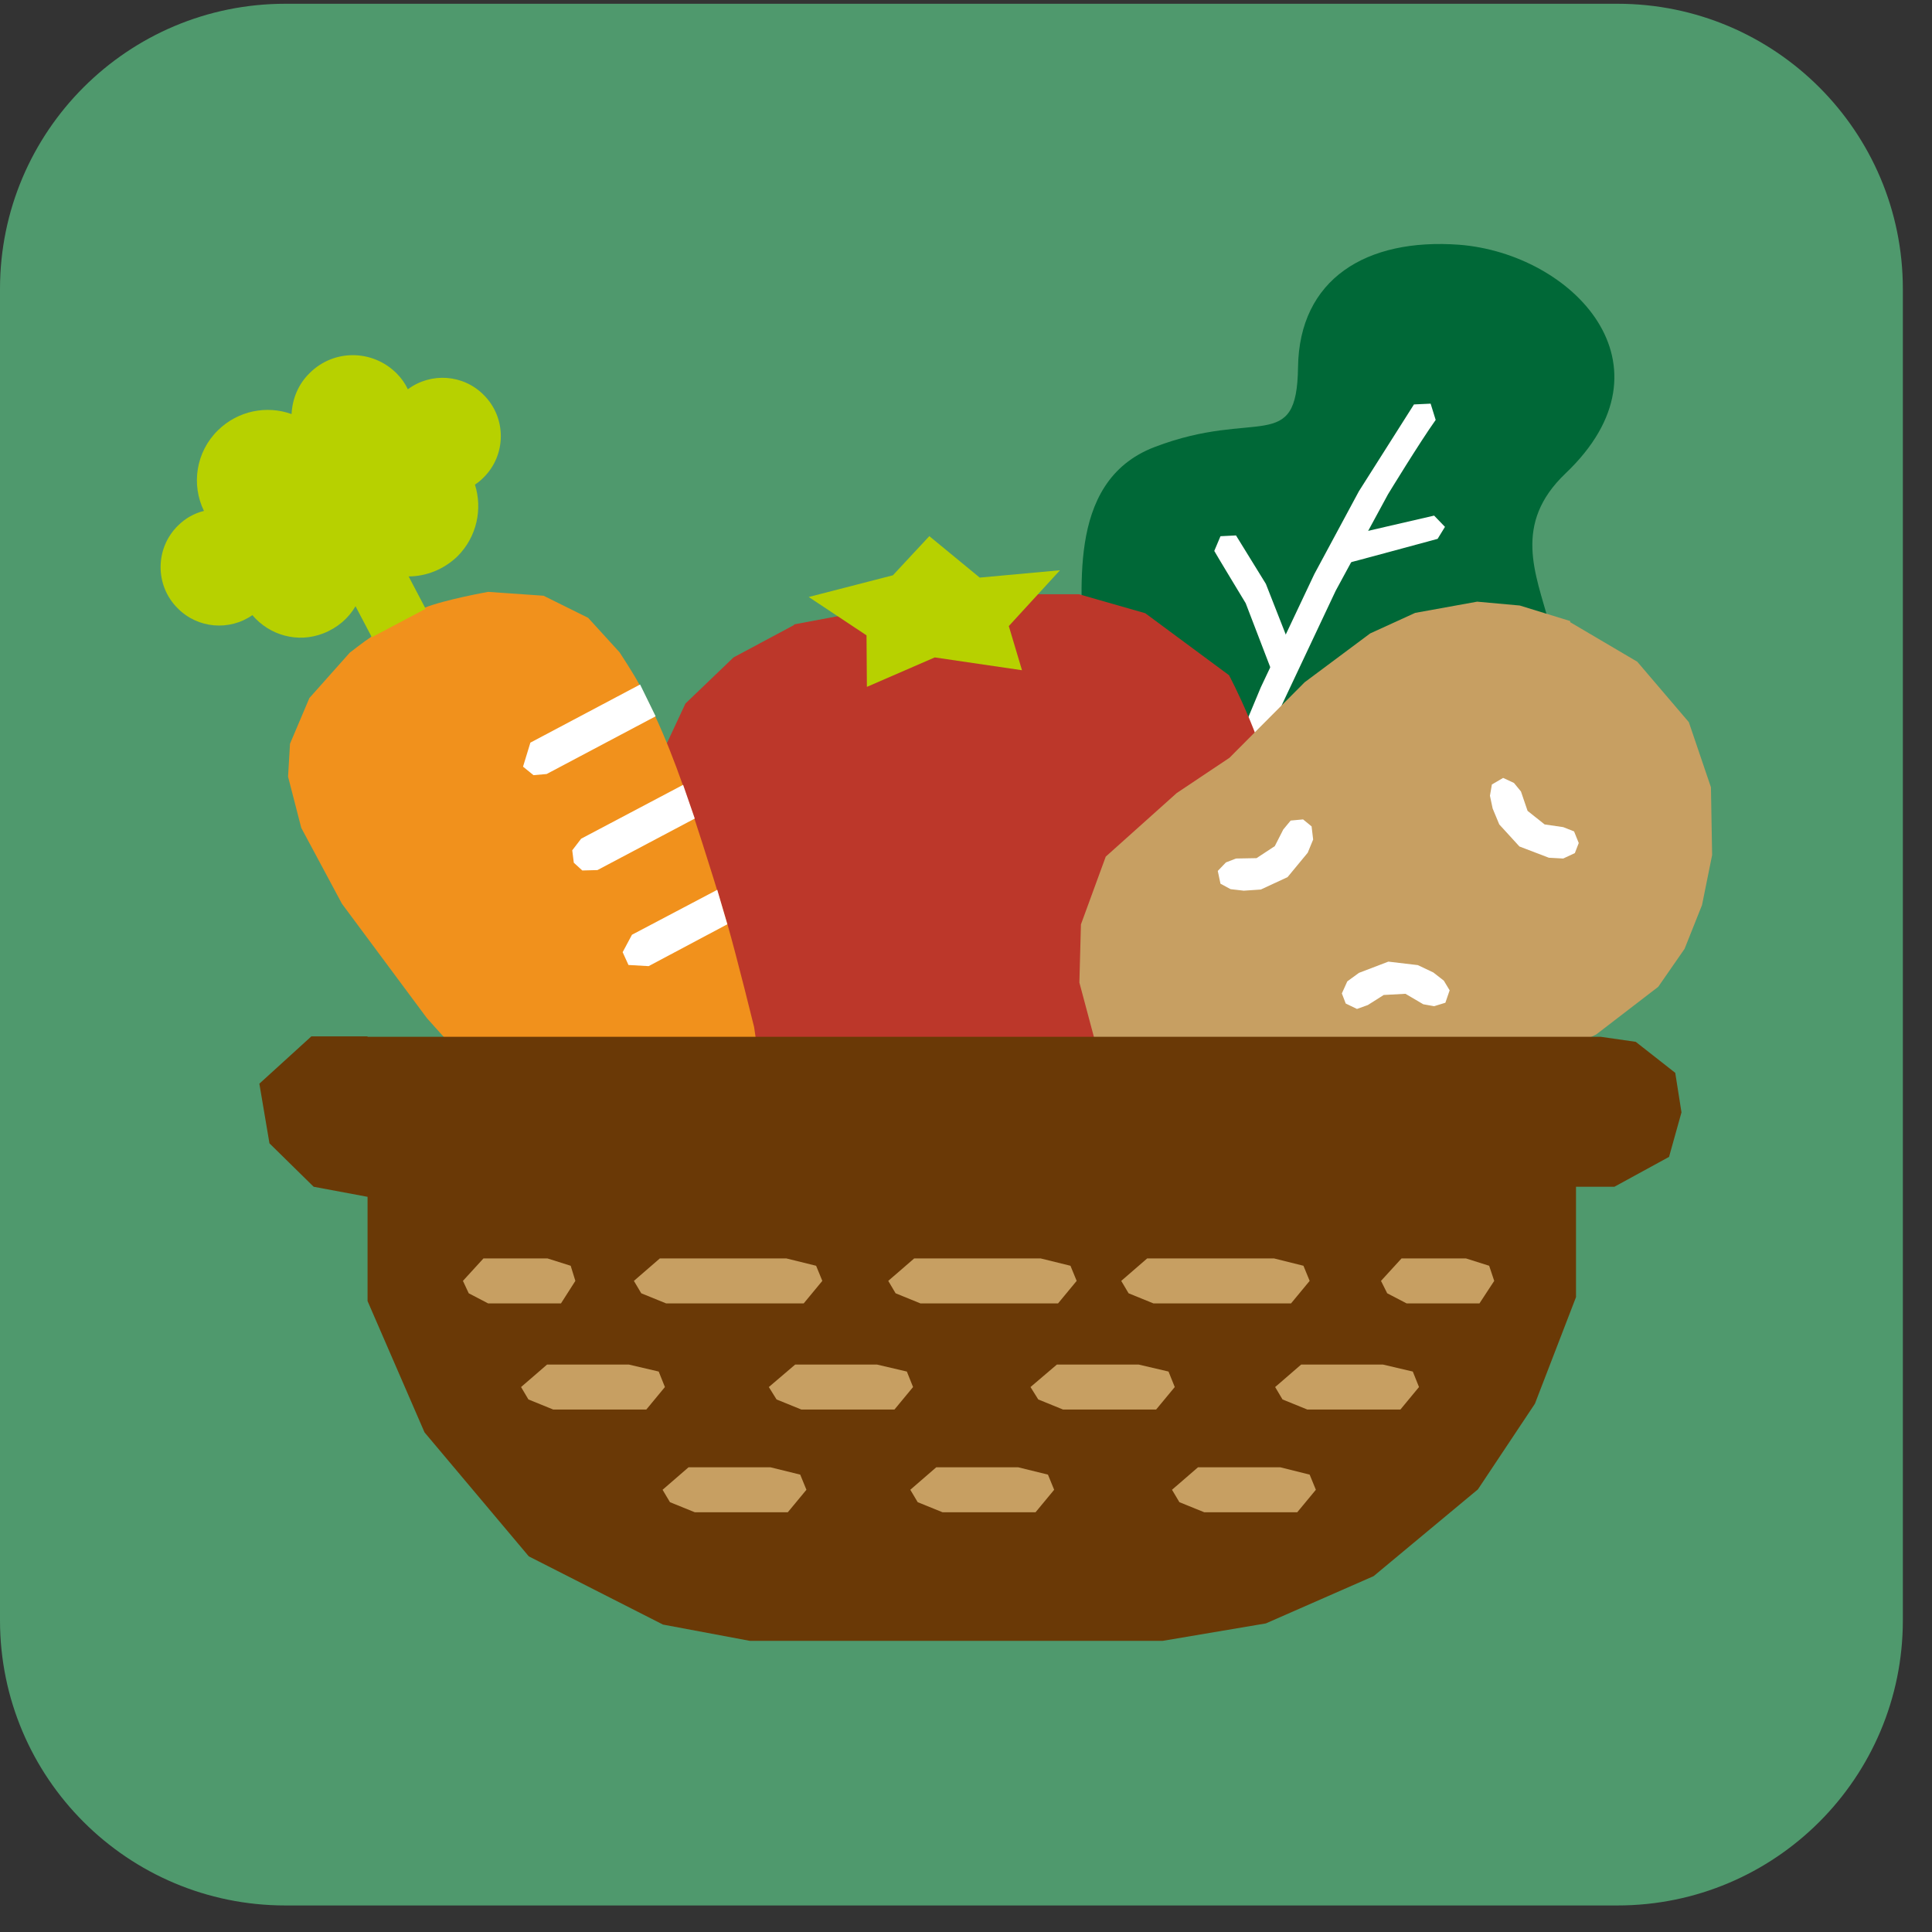 <svg width="57" height="57" viewBox="0 0 57 57" fill="none" xmlns="http://www.w3.org/2000/svg">
<rect x="0" y="0" width="57" height="57" fill="#333333" stroke="none"/>
<path d="M47.721 0.111H8.419C3.769 0.111 0 3.878 0 8.525V47.803C0 52.45 3.769 56.217 8.419 56.217H47.721C52.371 56.217 56.14 52.45 56.14 47.803V8.525C56.14 3.878 52.371 0.111 47.721 0.111Z" fill="#4F996D"/>
<path d="M31.913 19.156C32.017 17.716 31.342 14.229 34.064 13.189C37.084 12.034 38.262 13.429 38.296 10.834C38.331 8.239 40.298 7.016 43.055 7.221C46.383 7.484 49.563 10.754 46.189 13.966C43.055 16.95 48.945 19.853 43.398 22.585C41.613 23.466 37.633 24.597 35.803 24.792C33.972 24.986 31.902 19.156 31.902 19.156H31.913Z" fill="#006837"/>
<path d="M36.477 24.061L35.734 23.787L37.198 20.277L38.776 16.939L40.092 14.493L41.716 11.932L42.208 11.909L42.357 12.389C41.876 13.064 40.95 14.584 40.95 14.584L39.406 17.431L37.827 20.78C37.827 20.78 36.477 24.038 36.454 24.072L36.477 24.061Z" fill="white"/>
<path d="M37.507 19.764L36.752 17.797C36.752 17.797 35.825 16.266 35.825 16.254L36.008 15.82L36.466 15.797L37.347 17.226L38.285 19.615L37.507 19.764Z" fill="white"/>
<path d="M39.692 16.63L39.463 15.875C39.531 15.852 42.311 15.212 42.311 15.212L42.631 15.544L42.414 15.898C42.414 15.898 39.714 16.63 39.692 16.63Z" fill="white"/>
<path d="M23.437 18.435L21.641 19.396L20.223 20.756L19.079 23.202C19.079 23.202 19.022 24.883 19.102 25.706C19.571 30.095 24.032 32.61 29.134 32.073C34.246 31.524 38.067 28.118 37.598 23.739C37.426 22.105 36.26 19.921 36.26 19.921L33.789 18.092L31.833 17.532H28.173L23.414 18.424L23.437 18.435Z" fill="#BC372A"/>
<path d="M27.418 15.818L28.905 17.041L31.273 16.824L29.763 18.471L30.152 19.774L27.578 19.396L25.576 20.265L25.565 18.745L23.86 17.613L26.343 16.973L27.418 15.818Z" fill="#B7D100"/>
<path d="M46.326 18.323L44.839 17.865L43.581 17.751L41.751 18.082L40.424 18.688L38.491 20.129L36.272 22.358L34.716 23.398L32.623 25.273L31.891 27.273L31.845 28.988L32.474 31.343L34.362 33.709C34.362 33.709 35.814 34.567 36.684 34.715C37.278 34.818 37.839 34.841 38.365 34.818C39.189 34.761 39.944 34.567 40.63 34.281C41.419 33.949 42.14 33.515 42.815 33.058C43.284 32.738 43.741 32.406 44.176 32.109C44.611 31.812 45.457 31.309 45.457 31.309L47.093 30.52L48.923 29.114L49.7 27.994L50.215 26.702L50.513 25.227L50.478 23.227L49.826 21.306L48.305 19.523L46.326 18.357V18.323Z" fill="#C79F62"/>
<path d="M46.12 25.329L45.697 25.306L44.828 24.974L44.233 24.323L44.038 23.854L43.958 23.477L44.015 23.145L44.347 22.951L44.667 23.1L44.873 23.351L45.068 23.923L45.571 24.323L46.12 24.403L46.44 24.529L46.578 24.872L46.463 25.169L46.12 25.329Z" fill="white"/>
<path d="M39.749 28.954L40.092 28.703L40.961 28.371L41.831 28.474L42.288 28.691L42.597 28.932L42.769 29.218L42.643 29.584L42.311 29.686L41.991 29.629L41.465 29.32L40.824 29.355L40.355 29.652L40.035 29.767L39.703 29.607L39.589 29.309L39.749 28.954Z" fill="white"/>
<path d="M38.742 24.769L38.582 25.158L37.987 25.878L37.198 26.244L36.695 26.278L36.306 26.233L36.008 26.072L35.928 25.695L36.169 25.444L36.466 25.329L37.072 25.318L37.61 24.964L37.861 24.472L38.079 24.209L38.445 24.175L38.696 24.381L38.742 24.769Z" fill="white"/>
<path d="M10.97 18.776C10.741 18.925 10.318 19.257 10.318 19.257L9.128 20.594L8.556 21.943L8.499 22.915L8.888 24.424L10.089 26.664L12.594 30.037L15.042 32.769L17.718 35.181C17.718 35.181 20.429 36.873 21.321 36.404C22.419 35.821 22.614 32.769 22.614 32.769L22.248 30.299C22.248 30.299 21.745 28.253 21.459 27.259L21.15 26.241C21.081 26.024 21.024 25.818 20.955 25.613C20.807 25.132 20.646 24.641 20.486 24.149L20.143 23.155C19.892 22.446 19.628 21.771 19.331 21.131L18.862 20.194C18.679 19.851 18.279 19.245 18.279 19.245L17.352 18.228L16.037 17.576L14.401 17.462C14.401 17.462 13.12 17.691 12.525 17.931L10.947 18.765L10.97 18.776Z" fill="#F1911C"/>
<path d="M12.548 17.943L12.056 17.006C12.571 17.006 13.097 16.8 13.498 16.412C14.069 15.84 14.241 15.017 14.012 14.297C14.104 14.239 14.184 14.171 14.264 14.091C14.939 13.428 14.95 12.331 14.275 11.656C13.669 11.039 12.708 10.982 12.033 11.485C11.953 11.313 11.839 11.153 11.702 11.016C10.992 10.307 9.849 10.296 9.139 11.004C8.796 11.336 8.625 11.77 8.602 12.216C7.87 11.953 7.023 12.113 6.429 12.696C5.777 13.336 5.639 14.297 6.017 15.074C5.731 15.143 5.468 15.291 5.25 15.508C4.575 16.171 4.564 17.269 5.239 17.943C5.834 18.549 6.772 18.618 7.446 18.149C7.95 18.744 8.785 18.983 9.54 18.686C9.952 18.526 10.283 18.241 10.489 17.886L10.97 18.801L12.548 17.966V17.943Z" fill="#B7D100"/>
<path d="M21.459 27.269L19.137 28.504L18.542 28.47L18.37 28.092L18.645 27.578L21.161 26.252" fill="white"/>
<path d="M19.343 21.133L16.128 22.836L15.74 22.87L15.431 22.619L15.648 21.91L18.885 20.195" fill="white"/>
<path d="M20.498 24.15L17.627 25.67L17.18 25.682L16.929 25.453L16.883 25.087L17.146 24.744L20.154 23.155" fill="white"/>
<path d="M10.832 30.577H9.185L7.652 31.972L7.95 33.732L9.254 35.013L10.844 35.31V38.385L12.525 42.26L15.602 45.918L19.56 47.93L22.122 48.41H34.304L37.346 47.896L40.526 46.501L43.603 43.941L45.285 41.414L46.497 38.27V35.013H47.63L49.242 34.132L49.609 32.818L49.425 31.652L48.259 30.737L47.229 30.589H10.855L10.832 30.577Z" fill="#6A3906"/>
<path d="M14.264 37.127L13.658 37.79L13.829 38.156L14.401 38.454H16.551L16.975 37.79L16.837 37.344L16.151 37.127H14.264Z" fill="#C79F62"/>
<path d="M41.35 37.127L40.744 37.79L40.927 38.156L41.499 38.454H43.649L44.084 37.79L43.935 37.344L43.249 37.127H41.35Z" fill="#C79F62"/>
<path d="M38.388 40.259L37.621 40.922L37.838 41.288L38.571 41.586H41.316L41.865 40.922L41.682 40.465L40.801 40.259H38.388Z" fill="#C79F62"/>
<path d="M31.181 40.259L30.403 40.922L30.632 41.288L31.364 41.586H34.109L34.659 40.922L34.475 40.465L33.595 40.259H31.181Z" fill="#C79F62"/>
<path d="M23.46 40.259L22.683 40.922L22.911 41.288L23.643 41.586H26.389L26.938 40.922L26.755 40.465L25.874 40.259H23.46Z" fill="#C79F62"/>
<path d="M16.14 40.259L15.373 40.922L15.59 41.288L16.323 41.586H19.068L19.617 40.922L19.434 40.465L18.553 40.259H16.14Z" fill="#C79F62"/>
<path d="M35.345 43.289L34.578 43.953L34.796 44.319L35.528 44.616H38.273L38.822 43.953L38.639 43.506L37.77 43.289H35.345Z" fill="#C79F62"/>
<path d="M27.623 43.289L26.857 43.953L27.075 44.319L27.807 44.616H30.552L31.101 43.953L30.918 43.506L30.037 43.289H27.623Z" fill="#C79F62"/>
<path d="M20.315 43.289L19.548 43.953L19.766 44.319L20.498 44.616H23.243L23.792 43.953L23.609 43.506L22.728 43.289H20.315Z" fill="#C79F62"/>
<path d="M19.468 37.127L18.702 37.79L18.919 38.156L19.652 38.454H23.712L24.261 37.79L24.078 37.344L23.198 37.127H19.468Z" fill="#C79F62"/>
<path d="M26.972 37.127L26.206 37.79L26.423 38.156L27.155 38.454H31.216L31.765 37.79L31.582 37.344L30.701 37.127H26.972Z" fill="#C79F62"/>
<path d="M33.846 37.127L33.08 37.79L33.297 38.156L34.029 38.454H38.09L38.639 37.79L38.456 37.344L37.587 37.127H33.846Z" fill="#C79F62"/>
</svg>

